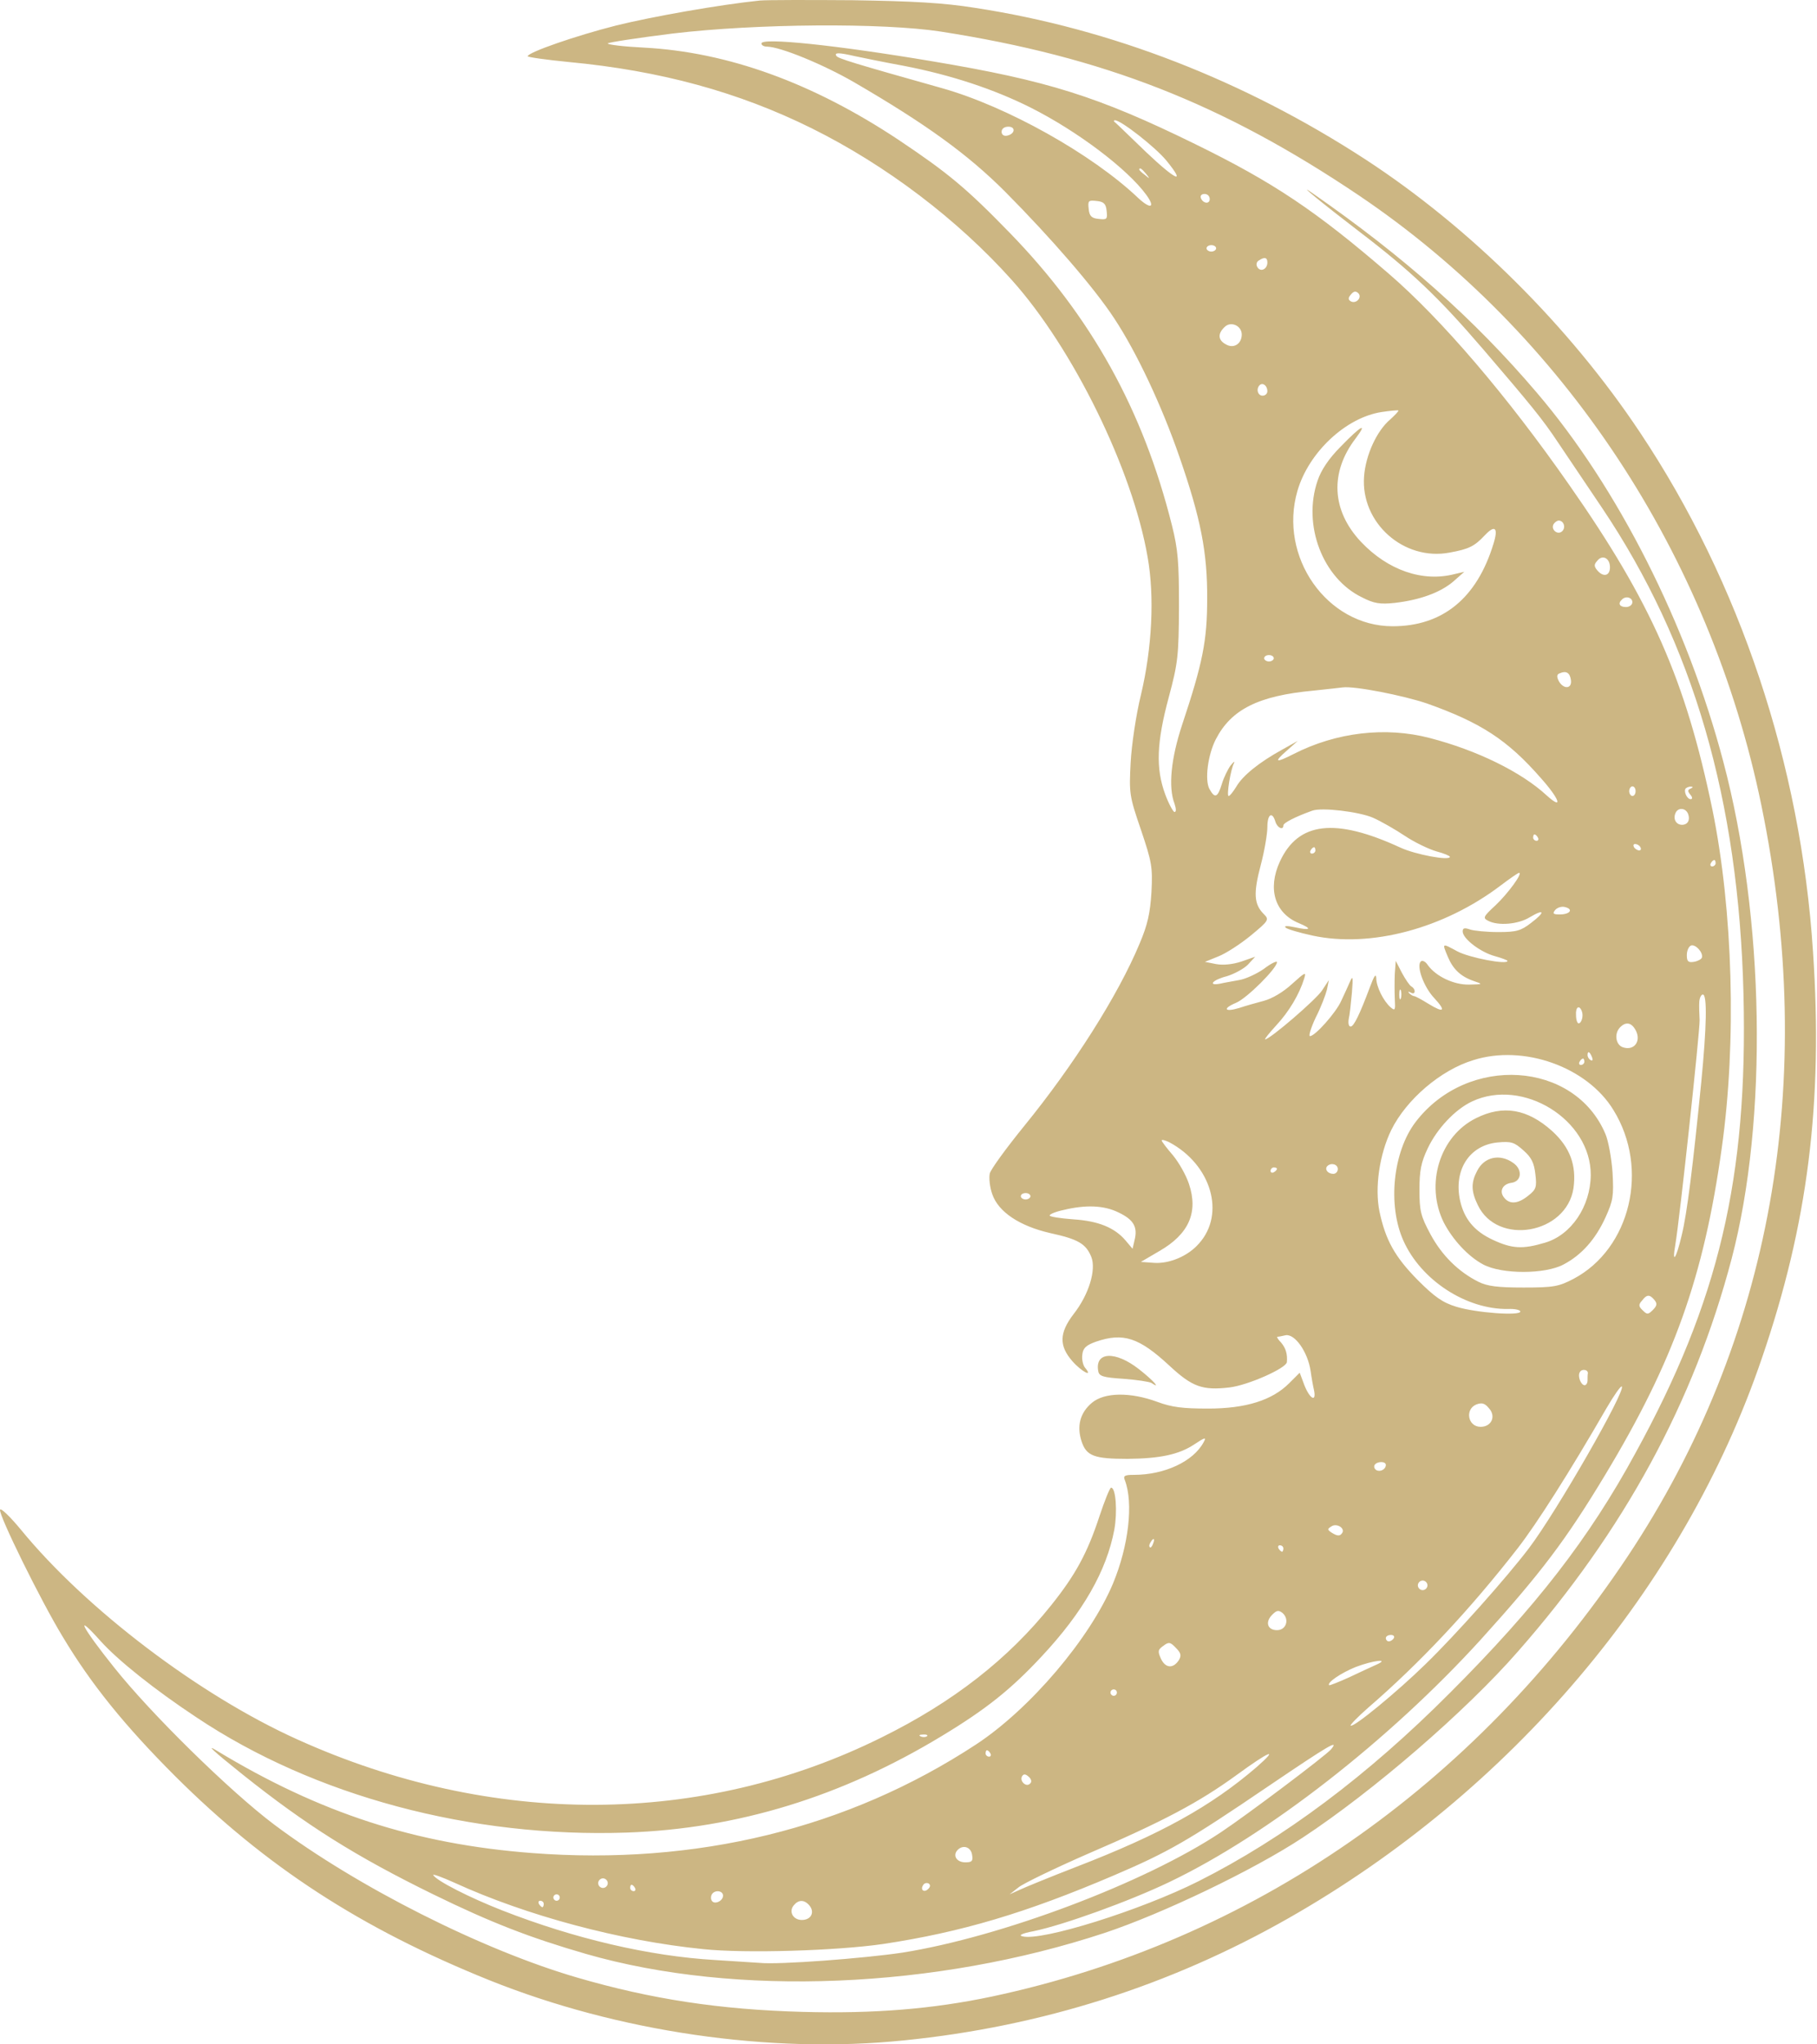 <?xml version="1.0" encoding="UTF-8"?> <svg xmlns="http://www.w3.org/2000/svg" width="120" height="135" viewBox="0 0 120 135" fill="none"><path d="M50.183 0.035C50.649 -0.007 53.419 -0.007 56.316 0.014C60.291 0.077 62.3 0.183 64.415 0.522C73.381 1.896 82.178 5.322 90.172 10.524C97.108 15.049 103.642 21.541 108.315 28.562C114.913 38.458 118.931 50.49 119.734 62.819C120.411 72.8 119.396 80.856 116.35 89.717C111.191 104.858 99.772 118.328 85.075 126.681C77.272 131.121 68.771 133.828 59.699 134.737C50.839 135.647 40.795 134.166 32.315 130.762C23.814 127.336 17.555 123.255 11.57 117.292C8.229 113.951 6.009 111.201 4.148 108.093C2.69 105.705 -0.1 100.021 0.003 99.698C0.045 99.55 0.659 100.142 1.378 101.009C5.67 106.253 13.156 111.941 19.627 114.859C32.484 120.675 46.378 120.612 58.22 114.733C62.935 112.407 66.593 109.552 69.427 105.999C71.034 103.99 71.816 102.553 72.62 100.1C72.958 99.087 73.295 98.242 73.381 98.238C73.698 98.238 73.804 99.846 73.593 101.009C73.085 103.716 71.542 106.444 68.793 109.383C66.784 111.54 65.155 112.851 62.216 114.627C55.597 118.645 48.703 120.76 41.408 121.014C31.11 121.373 20.747 118.603 12.966 113.4C10.217 111.582 7.785 109.637 6.643 108.368C4.867 106.381 5.395 107.437 7.531 110.102C9.984 113.189 15.207 118.306 18.104 120.484C23.602 124.608 31.87 128.774 38.13 130.593C42.993 132.01 47.519 132.708 53.038 132.856C57.732 132.982 61.602 132.666 65.514 131.841C82.601 128.204 97.34 118.011 107.49 102.785C117.006 88.49 120.073 71.383 116.33 53.197C112.925 36.64 103.282 22.027 89.727 12.892C80.74 6.844 72.874 3.757 62.132 2.086C58.283 1.494 49.972 1.557 44.431 2.213C42.067 2.509 40.145 2.804 40.139 2.868C40.139 2.953 41.217 3.08 42.528 3.144C48.068 3.44 53.672 5.47 59.34 9.233C62.596 11.412 63.823 12.427 66.678 15.366C72.07 20.907 75.496 27.081 77.399 34.694C77.801 36.301 77.864 37.126 77.864 40.086C77.843 43.3 77.801 43.766 77.187 46.05C76.384 49.031 76.321 50.744 76.955 52.457C77.188 53.091 77.484 53.62 77.568 53.62C77.695 53.62 77.674 53.387 77.568 53.07C77.145 51.971 77.336 50.088 78.076 47.847C79.429 43.787 79.725 42.307 79.725 39.558C79.747 36.492 79.302 34.229 77.886 30.148C76.722 26.785 75.073 23.275 73.593 21.033C72.281 19.024 69.427 15.726 66.382 12.659C63.929 10.206 61.2 8.218 56.4 5.427C54.349 4.243 51.558 3.101 50.67 3.08C50.458 3.08 50.289 2.995 50.289 2.868C50.291 2.467 55.196 2.975 61.602 4.053C69.173 5.322 72.493 6.358 78.922 9.509C84.102 12.046 86.915 13.928 91.715 18.072C95.204 21.075 99.56 26.172 103.641 32.029C109.055 39.769 111.318 44.886 113.095 53.472C114.448 60.112 114.702 68.782 113.708 75.823C112.524 84.324 110.536 89.886 106.011 97.393C103.41 101.707 101.781 103.864 97.784 108.283C91.757 114.902 83.743 121.161 77.251 124.27C74.565 125.56 70.209 127.125 68.263 127.526C67.481 127.674 67.249 127.802 67.523 127.865C68.771 128.204 75.327 126.152 79.154 124.228C84.779 121.394 90.319 117.25 95.754 111.794C101.442 106.106 104.953 101.579 107.998 95.976C113.517 85.931 115.441 77.79 115.145 65.652C114.828 52.838 111.825 42.496 105.799 33.53C104.657 31.839 103.346 29.893 102.881 29.195C101.887 27.694 101.104 26.743 97.953 23.064C94.993 19.617 93.195 17.903 89.727 15.26C87.38 13.463 85.519 11.941 86.661 12.744C92.751 16.974 97.362 21.076 101.485 25.918C106.835 32.177 111.424 41.228 113.813 50.3C116.541 60.577 116.774 73.942 114.363 83.119C111.868 92.593 107.258 101.073 100.259 109.045C96.812 112.999 90.658 118.307 86.027 121.352C82.792 123.487 76.786 126.363 72.979 127.632C61.793 131.333 48.619 131.883 38.701 129.028C34.979 127.95 32.42 126.956 28.614 125.095C23.476 122.578 20.219 120.527 16.032 117.186C14.023 115.579 13.558 115.135 14.341 115.621C21.128 119.723 27.409 121.775 35.148 122.367C45.975 123.192 55.978 120.76 64.458 115.198C68.031 112.851 71.985 108.199 73.508 104.562C74.544 102.066 74.862 99.253 74.291 97.752C74.164 97.456 74.269 97.393 74.883 97.393C76.912 97.393 78.815 96.505 79.492 95.236C79.682 94.898 79.598 94.898 78.9 95.363C77.864 96.061 76.595 96.315 74.46 96.336C72.261 96.336 71.753 96.145 71.435 95.194C71.097 94.179 71.33 93.29 72.112 92.635C72.937 91.937 74.65 91.916 76.427 92.571C77.399 92.931 78.118 93.016 79.789 93.016C82.284 93.016 84.018 92.466 85.138 91.345L85.837 90.648L86.153 91.493C86.513 92.381 86.936 92.614 86.788 91.831C86.725 91.577 86.619 90.986 86.555 90.521C86.365 89.273 85.519 88.067 84.906 88.173C84.653 88.236 84.399 88.278 84.356 88.278C84.314 88.3 84.42 88.469 84.61 88.659C84.927 89.04 85.032 89.421 84.99 89.949C84.948 90.351 82.431 91.472 81.205 91.62C79.408 91.832 78.731 91.577 77.23 90.182C75.222 88.321 74.185 87.983 72.388 88.596C71.732 88.828 71.521 89.019 71.478 89.463C71.436 89.759 71.521 90.161 71.669 90.33C72.218 90.985 71.435 90.584 70.822 89.886C69.934 88.871 69.956 88.025 70.886 86.799C71.922 85.488 72.409 83.838 72.07 82.992C71.711 82.125 71.203 81.83 69.363 81.428C67.333 80.963 65.938 80.031 65.536 78.868C65.367 78.403 65.304 77.79 65.367 77.494C65.43 77.219 66.466 75.803 67.65 74.344C70.907 70.347 73.847 65.715 75.263 62.311C75.792 61.063 75.961 60.302 76.046 58.906C76.13 57.236 76.066 56.919 75.347 54.783C74.586 52.563 74.565 52.393 74.671 50.363C74.734 49.179 75.03 47.191 75.347 45.901C76.088 42.793 76.257 39.388 75.792 36.787C74.798 31.014 70.865 22.999 66.826 18.495C63.252 14.499 58.515 10.905 53.609 8.473C48.788 6.083 43.628 4.666 37.559 4.095C36.058 3.947 34.852 3.777 34.852 3.714C34.856 3.459 38.026 2.361 40.689 1.685C43.079 1.093 47.519 0.31 50.183 0.035ZM87.909 115.516C88.459 114.839 87.803 115.219 83.806 117.926C78.457 121.563 77.166 122.303 73.551 123.847C67.757 126.321 63.506 127.59 58.325 128.372C55.28 128.816 49.232 129.007 46.44 128.711C40.942 128.161 34.747 126.49 30.031 124.333C29.185 123.952 28.551 123.721 28.614 123.826C28.848 124.207 31.005 125.307 33.161 126.152C37.919 128.013 42.867 129.176 47.224 129.43C48.513 129.514 49.845 129.599 50.183 129.62C51.473 129.747 57.035 129.324 59.594 128.943C66.128 127.907 75.623 124.333 80.635 120.992C82.411 119.808 87.549 115.939 87.909 115.516ZM53.462 125.835C53.123 125.433 52.743 125.433 52.426 125.814C52.066 126.236 52.383 126.786 52.954 126.786C53.567 126.786 53.821 126.279 53.462 125.835ZM35.677 125.518C35.571 125.518 35.529 125.602 35.593 125.729C35.656 125.834 35.762 125.94 35.825 125.941C35.867 125.941 35.91 125.834 35.91 125.729C35.91 125.602 35.803 125.518 35.677 125.518ZM47.752 125.18C47.752 124.841 47.202 124.778 47.012 125.095C46.948 125.201 46.927 125.391 47.012 125.518C47.181 125.792 47.751 125.539 47.752 125.18ZM36.756 125.095C36.65 125.095 36.545 125.179 36.545 125.306C36.545 125.411 36.65 125.518 36.756 125.518C36.883 125.518 36.968 125.411 36.968 125.306C36.967 125.179 36.882 125.095 36.756 125.095ZM82.981 116.699C84.525 115.346 83.849 115.621 81.649 117.228C79.175 119.025 76.828 120.273 71.816 122.43C69.639 123.381 67.588 124.375 67.27 124.629L66.678 125.094L67.334 124.798C67.694 124.629 69.343 123.952 71.034 123.297C76.68 121.119 79.979 119.279 82.981 116.699ZM41.704 124.46C41.662 124.46 41.619 124.545 41.619 124.672C41.619 124.778 41.725 124.883 41.852 124.883C41.958 124.883 42 124.778 41.936 124.672C41.873 124.545 41.767 124.46 41.704 124.46ZM61.328 124.376C61.201 124.313 61.032 124.355 60.969 124.482C60.757 124.799 61.032 125.01 61.306 124.735C61.454 124.588 61.455 124.461 61.328 124.376ZM39.822 124.037C39.653 124.037 39.505 124.185 39.505 124.355C39.505 124.524 39.653 124.672 39.822 124.672C39.991 124.672 40.139 124.524 40.139 124.355C40.139 124.185 39.991 124.037 39.822 124.037ZM64.204 122.515C64.141 121.965 63.611 121.796 63.252 122.155C62.893 122.515 63.168 122.98 63.76 122.98C64.183 122.98 64.267 122.895 64.204 122.515ZM67.946 117.334C67.735 117.144 67.609 117.123 67.503 117.292C67.313 117.609 67.777 118.053 68.031 117.778C68.158 117.673 68.115 117.482 67.946 117.334ZM65.177 115.579C65.134 115.579 65.092 115.663 65.092 115.79C65.092 115.896 65.197 116.002 65.324 116.002C65.43 116.002 65.472 115.896 65.409 115.79C65.346 115.663 65.24 115.579 65.177 115.579ZM60.947 114.542C60.715 114.542 60.651 114.606 60.82 114.669C60.968 114.732 61.159 114.712 61.222 114.649C61.307 114.585 61.18 114.521 60.947 114.542ZM107.11 91.557C107.047 91.493 106.602 92.127 106.095 92.994C103.642 97.245 101.485 100.628 100.237 102.235C97.065 106.316 93.745 109.848 90.362 112.766C89.664 113.379 89.157 113.908 89.199 113.95C89.37 114.118 92.287 111.708 94.126 109.911C96.114 107.987 99.518 104.16 100.977 102.235C102.816 99.805 107.38 91.84 107.11 91.557ZM73.551 111.561C73.445 111.561 73.339 111.646 73.339 111.773C73.339 111.878 73.445 111.983 73.551 111.983C73.677 111.983 73.761 111.878 73.762 111.773C73.762 111.646 73.677 111.561 73.551 111.561ZM90.891 109.932C91.842 109.509 90.7 109.636 89.537 110.08C88.585 110.461 87.613 111.116 87.782 111.285C87.824 111.306 88.416 111.074 89.114 110.757C89.791 110.44 90.594 110.059 90.891 109.932ZM77.653 108.812C77.294 108.431 77.187 108.41 76.828 108.685C76.469 108.938 76.448 109.044 76.68 109.552C76.977 110.165 77.484 110.207 77.864 109.615C78.033 109.319 77.992 109.15 77.653 108.812ZM91.863 107.966C91.673 107.966 91.525 108.051 91.525 108.178C91.525 108.283 91.609 108.388 91.715 108.389C91.842 108.389 91.99 108.284 92.053 108.178C92.117 108.051 92.032 107.966 91.863 107.966ZM84.694 106.507C84.44 106.317 84.314 106.337 84.039 106.612C83.531 107.099 83.701 107.648 84.335 107.649C84.948 107.649 85.18 106.93 84.694 106.507ZM93.957 104.371C93.788 104.371 93.64 104.519 93.639 104.688C93.639 104.857 93.788 105.005 93.957 105.005C94.126 105.005 94.274 104.857 94.274 104.688C94.274 104.519 94.126 104.371 93.957 104.371ZM84.525 102.045C84.419 102.045 84.377 102.13 84.44 102.257C84.504 102.363 84.61 102.468 84.674 102.468C84.716 102.467 84.757 102.362 84.758 102.257C84.758 102.13 84.652 102.045 84.525 102.045ZM76.151 101.94C76.299 101.58 76.173 101.516 75.982 101.855C75.898 101.981 75.877 102.109 75.94 102.172C75.983 102.235 76.088 102.129 76.151 101.94ZM88.649 101.22C88.839 100.903 88.268 100.564 87.93 100.797C87.655 100.966 87.655 101.009 87.93 101.199C88.331 101.453 88.501 101.452 88.649 101.22ZM91.525 96.737C91.525 96.484 90.954 96.484 90.785 96.737C90.722 96.843 90.764 96.991 90.891 97.075C91.144 97.223 91.525 97.033 91.525 96.737ZM98.334 92.994C98.059 92.656 97.869 92.614 97.51 92.74C96.727 93.058 96.938 94.221 97.784 94.221C98.503 94.221 98.82 93.523 98.334 92.994ZM72.535 90.563C72.281 89.252 73.656 89.189 75.221 90.415C76.193 91.176 76.701 91.768 76.046 91.324C75.898 91.24 75.051 91.112 74.184 91.049C72.874 90.964 72.598 90.88 72.535 90.563ZM104.868 90.689C104.889 90.436 104.467 90.372 104.34 90.605C104.171 90.858 104.403 91.472 104.657 91.472C104.763 91.471 104.846 91.323 104.847 91.154C104.847 90.986 104.847 90.774 104.868 90.689ZM106.56 73.308C104.826 70.453 100.618 68.951 97.298 70.008C95.141 70.663 92.879 72.609 91.885 74.618C91.102 76.225 90.785 78.424 91.102 79.989C91.504 81.892 92.117 82.993 93.639 84.536C94.739 85.636 95.268 86.016 96.178 86.291C97.467 86.693 100.405 86.904 100.406 86.609C100.406 86.503 100.047 86.418 99.603 86.439C96.833 86.482 93.851 84.536 92.688 81.935C91.631 79.587 91.991 76.056 93.492 74.09C96.918 69.607 104.001 70.051 106.031 74.894C106.221 75.338 106.433 76.501 106.497 77.431C106.581 78.974 106.539 79.271 106.031 80.392C105.376 81.829 104.467 82.866 103.262 83.5C102.035 84.156 99.181 84.155 97.954 83.5C96.96 82.971 95.945 81.871 95.352 80.73C94.105 78.213 95.078 75.02 97.488 73.836C99.264 72.948 100.872 73.223 102.5 74.682C103.684 75.76 104.128 76.944 103.917 78.467C103.452 81.491 98.883 82.294 97.594 79.567C97.15 78.657 97.15 78.086 97.552 77.325C98.017 76.395 99.053 76.162 99.941 76.796C100.576 77.24 100.491 78.023 99.814 78.108C99.222 78.192 98.99 78.679 99.349 79.102C99.709 79.545 100.259 79.503 100.935 78.953C101.443 78.552 101.506 78.403 101.4 77.536C101.316 76.796 101.147 76.437 100.618 75.972C100.005 75.422 99.814 75.359 98.884 75.444C97.044 75.634 95.986 77.262 96.43 79.292C96.705 80.497 97.362 81.3 98.588 81.871C99.856 82.463 100.555 82.506 102.035 82.062C103.769 81.554 105.037 79.672 105.058 77.6C105.079 73.942 100.576 71.151 97.214 72.736C96.093 73.265 94.908 74.533 94.295 75.823C93.851 76.754 93.745 77.304 93.745 78.572C93.745 79.968 93.83 80.307 94.465 81.491C95.226 82.908 96.326 83.986 97.637 84.642C98.229 84.938 98.905 85.023 100.618 85.023C102.606 85.023 102.944 84.959 103.917 84.451C107.681 82.463 108.949 77.177 106.56 73.308ZM109.266 85.847C108.949 85.466 108.759 85.466 108.442 85.889C108.21 86.142 108.209 86.27 108.484 86.523C108.78 86.819 108.844 86.819 109.161 86.502C109.436 86.227 109.457 86.079 109.266 85.847ZM77.209 75.422C76.934 75.295 76.723 75.232 76.722 75.316C76.722 75.379 77.061 75.824 77.463 76.289C77.864 76.776 78.329 77.6 78.519 78.171C79.154 80.053 78.519 81.491 76.574 82.611L75.347 83.33L76.236 83.394C77.23 83.457 78.457 82.95 79.176 82.125C80.952 80.159 80 76.902 77.209 75.422ZM112.46 65.673C112.354 65.673 112.249 65.885 112.227 66.139C112.206 66.414 112.227 66.964 112.248 67.365C112.269 68.067 110.937 80.476 110.641 82.21C110.409 83.542 110.705 83.119 111.064 81.575C111.424 80.116 111.805 76.986 112.354 71.488C112.714 67.788 112.756 65.673 112.46 65.673ZM73.888 80.074C72.916 79.588 71.71 79.545 70.23 79.904C69.724 80.01 69.323 80.179 69.321 80.264C69.321 80.348 70.019 80.454 70.865 80.518C72.535 80.623 73.614 81.067 74.333 81.913L74.798 82.463L74.925 81.913C75.157 81.025 74.861 80.54 73.888 80.074ZM67.735 78.784C67.566 78.784 67.418 78.868 67.418 78.995C67.418 79.101 67.566 79.207 67.735 79.207C67.904 79.207 68.053 79.101 68.053 78.995C68.052 78.868 67.904 78.784 67.735 78.784ZM88.353 77.198C88.353 76.881 87.909 76.754 87.655 77.008C87.465 77.219 87.697 77.516 88.056 77.516C88.226 77.516 88.353 77.367 88.353 77.198ZM84.124 77.092C84.018 77.092 83.912 77.198 83.912 77.324C83.912 77.43 84.018 77.473 84.124 77.409C84.251 77.346 84.335 77.24 84.335 77.177C84.335 77.135 84.251 77.092 84.124 77.092ZM104.552 69.902C104.488 69.902 104.382 69.987 104.318 70.114C104.255 70.22 104.298 70.325 104.403 70.325C104.53 70.325 104.635 70.22 104.636 70.114C104.636 69.988 104.594 69.903 104.552 69.902ZM105.143 69.817C104.995 69.437 104.847 69.374 104.847 69.67C104.847 69.797 104.932 69.945 105.058 70.008C105.185 70.071 105.207 69.987 105.143 69.817ZM108.061 68.105C107.786 67.534 107.406 67.428 107.004 67.83C106.581 68.253 106.708 69.014 107.194 69.162C107.892 69.395 108.379 68.802 108.061 68.105ZM90.678 54C89.748 53.598 87.274 53.303 86.661 53.535C85.54 53.937 84.758 54.339 84.758 54.508C84.758 54.846 84.356 54.677 84.229 54.254C84.018 53.556 83.701 53.768 83.701 54.613C83.701 55.057 83.51 56.2 83.257 57.151C82.77 58.991 82.812 59.71 83.468 60.365C83.827 60.725 83.807 60.788 82.601 61.782C81.904 62.353 80.952 62.966 80.466 63.156L79.577 63.516L80.317 63.664C80.782 63.749 81.417 63.685 81.988 63.495L82.897 63.178L82.411 63.706C82.136 63.981 81.502 64.32 81.016 64.468C80.085 64.701 79.726 65.123 80.593 64.954C80.846 64.891 81.396 64.806 81.818 64.722C82.241 64.658 82.981 64.32 83.468 63.981C83.933 63.622 84.335 63.432 84.335 63.537C84.335 63.939 82.348 65.926 81.629 66.223C80.719 66.603 80.867 66.858 81.84 66.562C82.22 66.435 82.961 66.223 83.447 66.096C84.018 65.948 84.758 65.504 85.329 64.976C86.196 64.194 86.281 64.151 86.133 64.615C85.815 65.651 85.139 66.794 84.293 67.703C83.828 68.21 83.49 68.633 83.553 68.634C83.87 68.634 86.937 65.991 87.317 65.398L87.761 64.722L87.634 65.356C87.549 65.694 87.232 66.54 86.893 67.195C86.576 67.872 86.408 68.422 86.513 68.422C86.852 68.421 88.247 66.858 88.586 66.075C88.776 65.674 89.029 65.123 89.156 64.827C89.346 64.383 89.368 64.51 89.283 65.567C89.22 66.265 89.135 67.048 89.072 67.302C89.03 67.577 89.072 67.788 89.199 67.788C89.411 67.787 89.792 67.005 90.489 65.145C90.743 64.468 90.869 64.256 90.891 64.573C90.891 65.165 91.376 66.117 91.842 66.519C92.138 66.772 92.159 66.709 92.117 65.969C92.096 65.525 92.096 64.764 92.117 64.299L92.18 63.453L92.582 64.235C92.814 64.658 93.09 65.081 93.217 65.145C93.534 65.335 93.471 65.736 93.175 65.546C93.005 65.461 92.963 65.483 93.068 65.589C93.174 65.695 93.322 65.778 93.386 65.778C93.47 65.778 93.894 66.011 94.338 66.286C95.374 66.921 95.521 66.772 94.718 65.905C94.02 65.165 93.534 63.791 93.83 63.495C93.936 63.389 94.147 63.495 94.295 63.728C94.823 64.468 96.008 65.039 97.023 65.018C97.953 64.996 97.953 64.997 97.34 64.785C96.473 64.489 95.965 64.003 95.627 63.199C95.225 62.248 95.225 62.269 96.24 62.819C97.022 63.241 99.558 63.727 99.56 63.453C99.56 63.411 99.18 63.263 98.715 63.136C97.784 62.882 96.6 61.993 96.6 61.507C96.6 61.275 96.727 61.253 97.087 61.38C97.341 61.465 98.186 61.55 98.947 61.55C100.152 61.55 100.449 61.465 101.126 60.937C102.077 60.218 102.013 59.985 101.019 60.577C100.258 61.042 98.947 61.148 98.292 60.81C97.911 60.619 97.954 60.535 98.778 59.773C99.581 59.013 100.596 57.639 100.322 57.638C100.259 57.638 99.709 58.018 99.096 58.483C95.353 61.317 90.531 62.607 86.683 61.782C85.816 61.592 85.013 61.36 84.906 61.254C84.779 61.127 85.012 61.127 85.519 61.233C86.577 61.465 86.683 61.338 85.773 60.957C84.187 60.302 83.701 58.695 84.525 56.898C85.731 54.275 88.163 53.979 92.476 55.967C93.47 56.432 95.754 56.855 95.754 56.58C95.754 56.517 95.352 56.348 94.866 56.221C94.359 56.073 93.428 55.628 92.794 55.205C92.159 54.782 91.207 54.233 90.678 54ZM104.467 66.773C104.297 66.329 104.043 66.498 104.086 67.048C104.086 67.344 104.17 67.576 104.255 67.576C104.445 67.576 104.594 67.09 104.467 66.773ZM92.518 65.398C92.455 65.272 92.413 65.377 92.413 65.673C92.413 65.969 92.455 66.075 92.518 65.927C92.561 65.8 92.561 65.546 92.518 65.398ZM111.678 62.438C111.53 62.501 111.402 62.776 111.402 63.072C111.402 63.474 111.487 63.579 111.868 63.516C112.121 63.473 112.354 63.347 112.396 63.241C112.502 62.903 111.974 62.332 111.678 62.438ZM103.367 59.9C103.156 59.836 102.859 59.921 102.711 60.09C102.52 60.322 102.564 60.386 103.008 60.386C103.684 60.386 103.938 60.047 103.367 59.9ZM113.221 56.791C113.157 56.791 113.051 56.876 112.988 57.003C112.925 57.109 112.967 57.214 113.073 57.214C113.2 57.214 113.305 57.109 113.305 57.003C113.305 56.876 113.263 56.791 113.221 56.791ZM86.788 55.945C86.725 55.946 86.619 56.031 86.555 56.157C86.492 56.263 86.535 56.368 86.641 56.368C86.767 56.368 86.873 56.263 86.873 56.157C86.873 56.03 86.83 55.945 86.788 55.945ZM107.998 55.734C107.871 55.734 107.85 55.819 107.913 55.945C107.976 56.051 108.146 56.157 108.252 56.157C108.379 56.157 108.399 56.051 108.336 55.945C108.272 55.819 108.103 55.734 107.998 55.734ZM101.337 55.1C101.294 55.1 101.253 55.185 101.253 55.312C101.253 55.417 101.358 55.523 101.485 55.523C101.591 55.522 101.633 55.417 101.569 55.312C101.506 55.185 101.4 55.1 101.337 55.1ZM111.487 53.746C111.318 53.324 110.789 53.303 110.641 53.726C110.494 54.106 110.705 54.466 111.086 54.466C111.466 54.466 111.635 54.148 111.487 53.746ZM88.67 45.394C88.563 45.415 87.697 45.5 86.746 45.606C83.088 45.944 81.311 46.853 80.296 48.819C79.767 49.855 79.556 51.504 79.873 52.097C80.232 52.752 80.423 52.668 80.698 51.759C80.825 51.336 81.099 50.787 81.268 50.554C81.459 50.321 81.565 50.236 81.502 50.384C81.269 50.807 80.994 52.563 81.142 52.563C81.227 52.562 81.438 52.287 81.649 51.949C82.072 51.209 83.193 50.321 84.652 49.518L85.71 48.925L84.97 49.581C84.103 50.342 84.229 50.405 85.434 49.792C88.247 48.354 91.504 47.973 94.422 48.734C97.53 49.538 100.47 50.976 102.14 52.52C103.261 53.535 103.007 52.774 101.76 51.378C99.56 48.862 97.805 47.72 94.231 46.451C92.666 45.923 89.452 45.288 88.67 45.394ZM111.698 51.948C111.571 51.927 111.423 51.991 111.339 52.055C111.17 52.224 111.403 52.773 111.656 52.773C111.783 52.773 111.783 52.647 111.636 52.478C111.445 52.245 111.445 52.16 111.656 52.075C111.804 52.012 111.825 51.948 111.698 51.948ZM107.807 51.928C107.702 51.928 107.597 52.076 107.597 52.245C107.597 52.414 107.702 52.562 107.807 52.563C107.934 52.563 108.019 52.414 108.019 52.245C108.019 52.076 107.934 51.928 107.807 51.928ZM103.748 44.907C103.684 44.421 103.43 44.273 103.008 44.463C102.817 44.526 102.796 44.675 102.944 44.971C103.261 45.541 103.832 45.499 103.748 44.907ZM83.806 43.258C83.637 43.258 83.489 43.343 83.489 43.47C83.489 43.575 83.638 43.681 83.806 43.681C83.975 43.681 84.124 43.575 84.124 43.47C84.124 43.343 83.976 43.258 83.806 43.258ZM92.349 27.103C92.307 27.081 91.8 27.123 91.25 27.208C88.882 27.568 86.428 29.873 85.688 32.41C84.42 36.766 87.634 41.354 91.969 41.355C95.267 41.355 97.53 39.515 98.63 35.92C98.968 34.842 98.736 34.631 98.059 35.35C97.383 36.069 97.023 36.259 95.733 36.491C92.709 37.062 89.854 34.524 90.087 31.458C90.193 30.041 90.933 28.434 91.821 27.694C92.138 27.399 92.391 27.145 92.349 27.103ZM107.807 39.769C107.807 39.452 107.363 39.325 107.109 39.6C106.835 39.853 106.962 40.086 107.385 40.086C107.617 40.086 107.807 39.938 107.807 39.769ZM88.564 29.471C89.875 28.117 90.361 27.842 89.537 28.942C87.803 31.204 87.951 33.721 89.876 35.773C91.652 37.654 93.957 38.458 96.071 37.908L96.706 37.76L95.987 38.395C95.12 39.135 93.766 39.621 92.117 39.812C91.144 39.917 90.742 39.853 89.96 39.451C87.359 38.203 86.005 34.673 87.02 31.733C87.253 31.036 87.761 30.274 88.564 29.471ZM106.327 37.463C106.327 36.85 105.82 36.596 105.481 37.04C105.27 37.273 105.27 37.4 105.481 37.653C105.883 38.14 106.327 38.034 106.327 37.463ZM102.944 34.376C102.838 34.376 102.69 34.482 102.605 34.608C102.394 34.968 102.881 35.37 103.177 35.074C103.43 34.821 103.261 34.376 102.944 34.376ZM83.701 25.833C83.701 25.474 83.405 25.241 83.193 25.431C82.939 25.684 83.066 26.129 83.384 26.129C83.553 26.129 83.701 26.002 83.701 25.833ZM82.009 22.09C82.008 21.498 81.269 21.181 80.867 21.604C80.402 22.048 80.444 22.471 80.972 22.746C81.48 23.042 82.009 22.703 82.009 22.09ZM89.706 19.362C89.537 19.193 89.389 19.236 89.22 19.447C89.03 19.659 89.03 19.785 89.199 19.891C89.558 20.102 89.981 19.637 89.706 19.362ZM83.701 17.332C83.701 16.994 83.51 16.951 83.13 17.205C82.982 17.29 82.939 17.48 83.045 17.649C83.256 17.988 83.701 17.776 83.701 17.332ZM80 16.189C79.831 16.19 79.683 16.275 79.683 16.401C79.683 16.507 79.831 16.613 80 16.613C80.169 16.613 80.317 16.507 80.317 16.401C80.317 16.275 80.169 16.189 80 16.189ZM72.43 13.273C71.88 13.209 71.838 13.251 71.901 13.801C71.944 14.266 72.091 14.414 72.556 14.456C73.106 14.52 73.148 14.478 73.085 13.928C73.043 13.463 72.895 13.315 72.43 13.273ZM56.485 3.714C55.386 3.46 55.089 3.461 55.237 3.693C55.343 3.863 56.381 4.18 62.237 5.829C66.509 7.035 72.133 10.185 75.178 13.082C76.003 13.843 76.32 13.716 75.707 12.87C74.459 11.157 71.161 8.662 68.053 7.098C65.642 5.892 62.85 4.962 59.699 4.349C58.43 4.116 56.971 3.82 56.485 3.714ZM79.555 12.807C79.365 12.807 79.26 12.913 79.303 13.061C79.429 13.441 79.894 13.505 79.894 13.146C79.894 12.955 79.746 12.807 79.555 12.807ZM75.686 11.475C75.412 11.137 75.242 11.031 75.242 11.199C75.242 11.242 75.412 11.411 75.623 11.559C75.94 11.834 75.961 11.813 75.686 11.475ZM73.635 7.943C73.529 7.944 73.551 8.028 73.678 8.112C73.783 8.197 74.692 9.086 75.707 10.059C77.695 11.941 78.35 12.215 77.018 10.587C76.278 9.699 74.036 7.943 73.635 7.943ZM66.594 8.366C66.34 8.366 66.149 8.493 66.149 8.704C66.149 8.895 66.297 9 66.509 8.958C67.037 8.852 67.101 8.367 66.594 8.366Z" fill="#CCB683"></path></svg> 